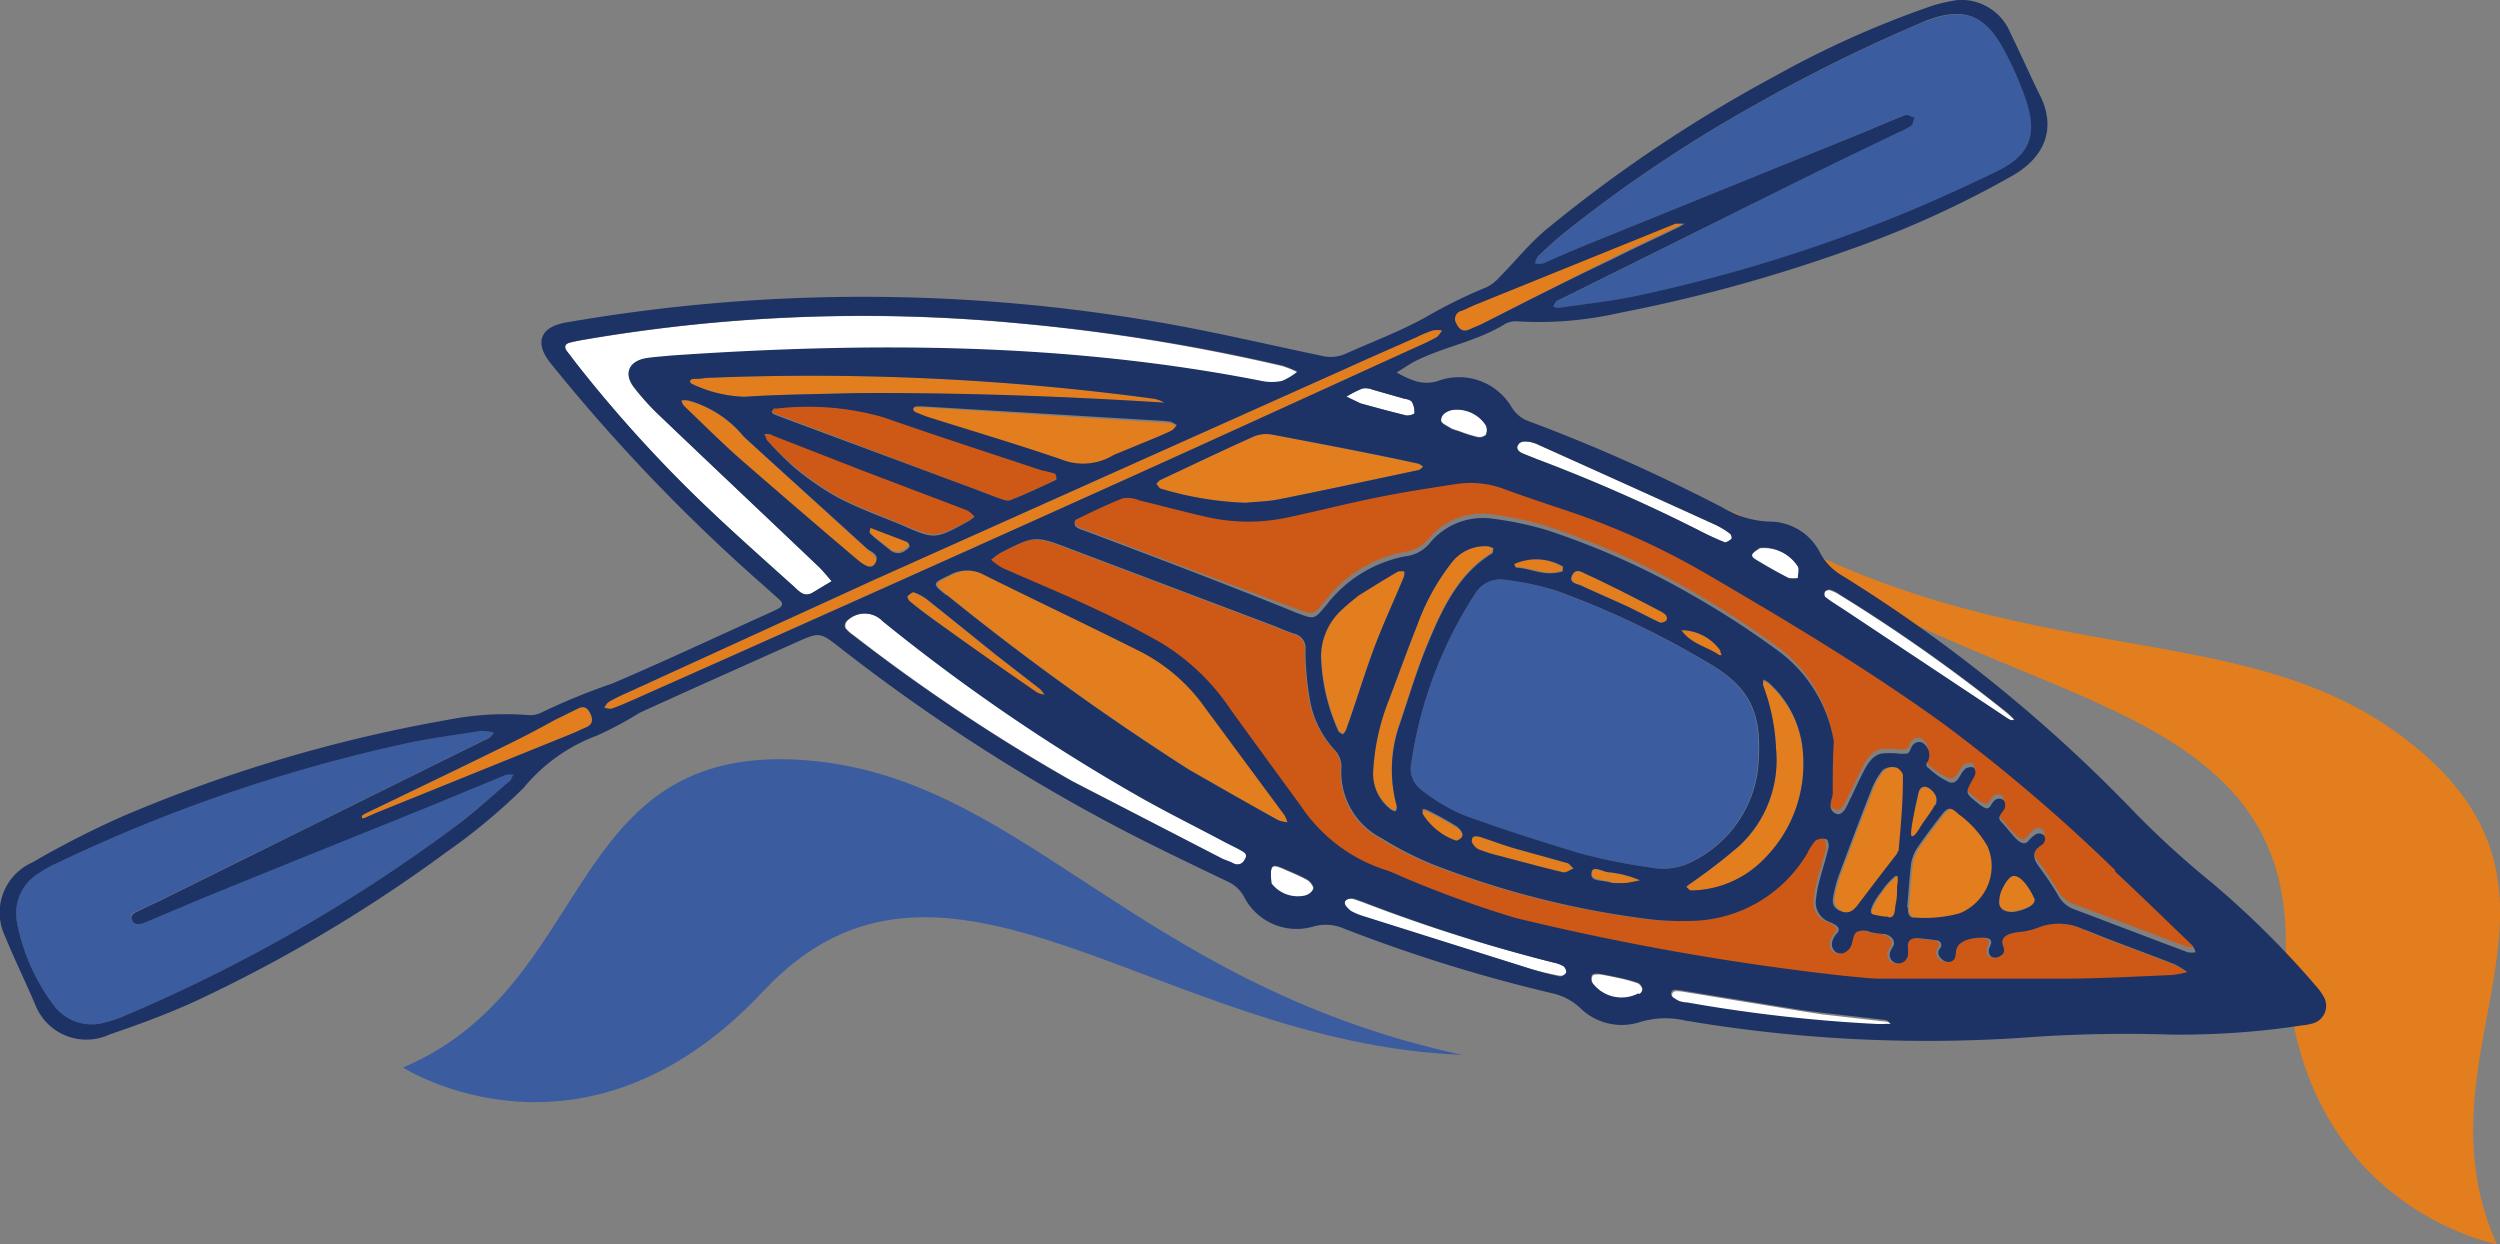 <?xml version="1.0" encoding="UTF-8"?> <svg xmlns="http://www.w3.org/2000/svg" viewBox="0 0 136.79 68.07"><rect x="0" y="0" width="136.79" height="68.07" fill="#808080" stroke="none"/> <defs> <style>.cls-1{fill:#3b5da0;}.cls-2{fill:#e37e1e;}.cls-3{fill:#fff;}.cls-4{fill:#ce5916;}.cls-5{fill:#1d3365;}</style> </defs> <g id="Слой_2" data-name="Слой 2"> <g id="OBJECTS"> <path class="cls-1" d="M43.27,41.55C30.83,41.13,32.47,54,22.05,58.41c0,0,9.86,6.35,19.73-4.19S63.34,57.06,80,57.72C61.73,53.75,55.71,42,43.27,41.55Z"></path> <path class="cls-2" d="M132.61,41.25c9.37,8.2-.61,16.46,4,26.82,0,0-11.54-2.11-11.54-16.55s-17.67-12.66-30.3-23.58C110.8,37.54,123.24,33.06,132.61,41.25Z"></path> <path class="cls-3" d="M88.67,53.54c-.37-.08-.75-.16-1.12-.22-.14,0-.34,0-.4.06a.45.45,0,0,0,0,.42,2,2,0,0,0,2.54.59c.09,0,.19-.19.17-.26a.52.52,0,0,0-.24-.32A9.3,9.3,0,0,0,88.67,53.54Z"></path> <path class="cls-3" d="M85.72,53.22c0-.09-.06-.29-.16-.36a1.86,1.86,0,0,0-.53-.19,89.67,89.67,0,0,1-10.48-3.3l-.43-.15c-.23-.07-.51-.11-.54.19s.19.35.34.47a3.65,3.65,0,0,0,.73.3L83.71,53a16.16,16.16,0,0,0,1.67.39A.42.42,0,0,0,85.72,53.22Z"></path> <path class="cls-2" d="M70,44.9a1.93,1.93,0,0,0,.5.11,1.61,1.61,0,0,0-.17-.4L66,38.71a9.79,9.79,0,0,0-3.44-3c-2.86-1.44-5.77-2.81-8.64-4.24a1.91,1.91,0,0,0-1.84,0c-1,.47-1,.47-.21,1.12a145.73,145.73,0,0,0,13.27,9.56C66.72,43.06,68.34,44,70,44.9Z"></path> <path class="cls-3" d="M71.87,48.65c0-.11-.17-.39-.33-.48-.42-.24-.88-.42-1.33-.62-.67-.28-.73-.21-.64.82a1.81,1.81,0,0,0,1.82.67A.68.68,0,0,0,71.87,48.65Z"></path> <path class="cls-2" d="M107.3,50l.23-.1a2.85,2.85,0,0,0,1.32-1.4,2.73,2.73,0,0,0,0-2.17,5.6,5.6,0,0,0-1.57-1.75c-.42-.37-.57-.42-.92,0-.47.6-.93,1.21-1.36,1.84a2.17,2.17,0,0,0-.33.84c-.1.79-.14,1.59-.22,2.39,0,.39.12.58.51.56A7.37,7.37,0,0,0,107.3,50Z"></path> <path class="cls-2" d="M105.87,43.42c-.29-.38-.77-.54-.89,0,0,.23-.64,2.22-.36,2.32s.46-.49.52-.58c.23-.35.52-.71.72-1.07l0-.06A.61.61,0,0,0,105.87,43.42Z"></path> <path class="cls-3" d="M98.65,55.34,92,54.25c-.22,0-.51-.1-.51.23,0,.12.27.27.45.36a1.5,1.5,0,0,0,.44.08,83.63,83.63,0,0,0,10.23,1.17,5.12,5.12,0,0,0,.68,0,1.7,1.7,0,0,0,.22,0c-.08-.06-.15-.17-.23-.18l-3.6-.41Z"></path> <path class="cls-2" d="M103.85,48.57c0-.14.14-.75-.12-.58a4.06,4.06,0,0,0-.77.88c-.14.17-.69,1-.51,1.15a.29.29,0,0,0,.16.07,3.78,3.78,0,0,0,.74.11c.38,0,.39-.29.43-.72S103.82,48.87,103.85,48.57Z"></path> <path class="cls-2" d="M49.65,32.63s.05.2.12.26c.48.38,1,.76,1.45,1.11q2.74,2,5.51,3.9a1.38,1.38,0,0,0,.42.13,1.83,1.83,0,0,0-.24-.31l-2.4-1.86c-1.24-1-2.48-2-3.73-3a2.59,2.59,0,0,0-.78-.43C49.92,32.37,49.75,32.53,49.65,32.63Z"></path> <path class="cls-2" d="M50.56,22.29a3.53,3.53,0,0,0-.46,0,.21.21,0,0,0-.14.15s.06.12.11.15c.25.1.5.21.75.29,2.41.76,4.84,1.48,7.23,2.3a3.21,3.21,0,0,0,2.89-.24l2.43-1c.25-.11.5-.2.73-.33s.2-.2.29-.3a1.69,1.69,0,0,0-.31-.13,3.55,3.55,0,0,0-.57-.06Z"></path> <path class="cls-4" d="M42.46,22.3s-.09,0-.11,0-.12.11-.12.16.07.12.13.15c.28.12.57.22.86.33L53.44,26.8c.4.15.79.31,1.19.45.21.07.48.19.65.12.86-.34,1.69-.73,2.52-1.12a.53.53,0,0,0-.07-.33,6.75,6.75,0,0,0-.76-.25c-2.87-1-5.76-1.86-8.61-2.89A14.94,14.94,0,0,0,42.46,22.3Z"></path> <path class="cls-2" d="M103.8,42a.84.84,0,0,0-.7.15,3.94,3.94,0,0,0-.62,1.09c-.62,1.57-1.21,3.15-1.8,4.73a6.74,6.74,0,0,0-.24.88c-.09.39-.12.77.33,1s.71-.05,1-.37c.58-.76,1.16-1.53,1.86-2.43.11-.16.29-.32.3-.49.14-1.36.25-2.74.33-4.11C104.22,42.33,104,42.07,103.8,42Z"></path> <path class="cls-3" d="M68.13,47c.19-.28,0-.41-.22-.53s-.55-.28-.82-.42c-1.48-.78-3-1.54-4.46-2.36A103.47,103.47,0,0,1,48.34,34a1.38,1.38,0,0,0-2,0,.38.38,0,0,0-.06.37,1.93,1.93,0,0,0,.42.38,100.66,100.66,0,0,0,12,8L66.91,47c.21.11.43.18.64.27A.43.43,0,0,0,68.13,47Z"></path> <path class="cls-3" d="M45.52,31.8c-.25-.28-.48-.58-.75-.83-2.91-2.77-5.84-5.53-8.75-8.31a12.78,12.78,0,0,1-1.32-1.43c-.58-.74-.31-1.41.62-1.59.42-.07.84-.09,1.43-.15,10.81-.74,21.59-.71,32.27,1.39a2.69,2.69,0,0,0,1.13,0,3.37,3.37,0,0,0,.84-.51,6.25,6.25,0,0,0-.81-.33,106.27,106.27,0,0,0-14.39-2.34,90,90,0,0,0-23.7.87q-.45.07-.9.18c-.32.08-.33.26-.15.5s.33.43.49.64a74.1,74.1,0,0,0,7.1,7.82c1.58,1.51,3.21,2.95,4.83,4.41.28.26.57.57,1,.32Z"></path> <path class="cls-2" d="M63.08,21.81A140.09,140.09,0,0,0,38.6,20.68c-.23,0-.46,0-.68.05a.22.22,0,0,0-.17.12.19.19,0,0,0,.1.15,7.19,7.19,0,0,0,2.87.71c1.94-.13,3.89-.14,6-.2,5.66,0,11.3.16,17,.52A1.65,1.65,0,0,0,63.08,21.81Z"></path> <path class="cls-2" d="M37.66,21.93a1.21,1.21,0,0,0-.38,0,.87.87,0,0,0,.14.29c1,1,2.09,2,3.18,3,2.07,1.82,4.16,3.6,6.25,5.38.5.42.93.49,1.07.19s-.28-.56-.5-.76c-2.19-2-4.4-4-6.73-6.13A6,6,0,0,0,37.66,21.93Z"></path> <path class="cls-4" d="M42,24.12a18.14,18.14,0,0,0,1.49,1.42,15.5,15.5,0,0,0,2.34,1.62c1.11.59,2.3,1,3.47,1.5,1.88.79,1.88.79,3.7-.17a2.11,2.11,0,0,0,.35-.26,1.54,1.54,0,0,0-.39-.34l-5.68-2.16-5-1.95a1.51,1.51,0,0,0-.43,0C41.84,23.87,41.86,24,42,24.12Z"></path> <path class="cls-1" d="M22.6,44.47c-3.59,1.45-7.18,2.89-10.76,4.35-1.28.52-2.55,1.07-3.82,1.6-.28.11-.62.32-.79-.09s.22-.44.44-.55c.55-.27,1.11-.52,1.66-.8l13.6-6.73,3.81-1.88c.11-.06.18-.2.27-.3a5.13,5.13,0,0,0-.69-.09c-1.36.22-2.73.39-4.08.68A87.26,87.26,0,0,0,3.14,47.2a6.49,6.49,0,0,0-1,.55A2.58,2.58,0,0,0,.93,50.52a11,11,0,0,0,2,4.47,2.58,2.58,0,0,0,2.87.94,5.68,5.68,0,0,0,1-.34A87.49,87.49,0,0,0,24.91,45.23c1-.78,2-1.66,3-2.51.1-.08.14-.24.21-.36a1.39,1.39,0,0,0-.41,0C26,43.07,24.3,43.78,22.6,44.47Z"></path> <path class="cls-2" d="M30.37,39.39c-1,.51-1.95,1-2.95,1.53-2.44,1.2-4.89,2.37-7.33,3.55a1.78,1.78,0,0,0-.3.17s0,.09,0,.14h.11l.66-.29,10.63-4.3c.29-.11.56-.25.84-.37s.44-.37.28-.73-.35-.49-.71-.3Z"></path> <path class="cls-2" d="M47.79,29.32l.89.71a.65.65,0,0,0,.84,0c.09-.06.2-.14.21-.23a.32.32,0,0,0-.17-.24l-1.91-.73s-.12.12-.11.18S47.63,29.16,47.79,29.32Z"></path> <path class="cls-4" d="M110.31,51c-.38.05-1,.18-.85.72a.69.69,0,0,1,.06.37.4.4,0,0,1-.23.23.45.45,0,0,1-.5,0,.46.46,0,0,1-.06-.48,1.06,1.06,0,0,0,.09-.25c0-.34-.5-.3-.7-.28-.5,0-1.17.18-1.23.78a1,1,0,0,1-.08.38.38.38,0,0,1-.37.16.53.53,0,0,1-.37-.2.41.41,0,0,1-.14-.37.71.71,0,0,1,.13-.22.29.29,0,0,0,0-.25.28.28,0,0,0-.24-.14c-.3,0-.6-.07-.91-.11s-.71.08-.64.56c0,.07,0,.14,0,.21a.56.56,0,0,1-.24.52.52.52,0,0,1-.56,0,.48.48,0,0,1-.18-.54,2.48,2.48,0,0,1,.17-.32c.18-.39-.26-.63-.58-.67a3.85,3.85,0,0,1-.68-.1.89.89,0,0,0-.75,0c-.21.17-.19.56-.31.79a.78.78,0,0,1-.43.37.5.5,0,0,1-.17,0,.41.41,0,0,1-.34-.19.54.54,0,0,1-.09-.39,1,1,0,0,1,.28-.52c.28-.31-.17-.51-.41-.61a1.14,1.14,0,0,1-.74-1.29,6.91,6.91,0,0,1,.19-1c.16-.6.35-1.18.49-1.77,0-.15,0-.45-.12-.47a.73.73,0,0,0-.6.08,3,3,0,0,0-.43.67,7.53,7.53,0,0,1-6.6,3.72,14.34,14.34,0,0,1-2.17-.11,49.38,49.38,0,0,1-11.77-3,18.79,18.79,0,0,1-2.75-1.41A4.06,4.06,0,0,1,73.36,42a1.33,1.33,0,0,0-.4-1,5.39,5.39,0,0,1-1.34-2.76,16.35,16.35,0,0,1-.23-2.62.81.81,0,0,0-.63-.92c-.4-.13-.79-.31-1.18-.46l-11-4.16c-2-.76-2-.76-3.86.19a3.79,3.79,0,0,0-.53.39,3.62,3.62,0,0,0,.61.44c1.64.73,3.31,1.41,4.94,2.18,1.29.59,2.55,1.24,3.78,1.94a12.16,12.16,0,0,1,3.78,3.64c1.28,1.77,2.57,3.53,3.86,5.3a8.83,8.83,0,0,0,4.7,3.5,6.81,6.81,0,0,1,.74.31,60.18,60.18,0,0,0,6.26,2.28,142.56,142.56,0,0,0,18.16,3.21c.65.06,1.3.15,2,.15,3.41,0,6.81,0,10.22,0,1.88,0,3.75-.12,5.63-.2a5.31,5.31,0,0,0,.87-.16,4.48,4.48,0,0,0-.72-.44c-1.64-.64-3.3-1.23-4.93-1.9a3.12,3.12,0,0,0-2.65-.14A3.81,3.81,0,0,1,110.31,51Z"></path> <path class="cls-3" d="M83.08,24.31c-.17.24,0,.41.27.51l.75.3A89.63,89.63,0,0,1,92.92,29a15.91,15.91,0,0,0,1.45.68c.09,0,.27-.09.36-.18s0-.24-.07-.29a4.41,4.41,0,0,0-.78-.48c-3.16-1.44-6.33-2.87-9.69-4.38a1.91,1.91,0,0,0-.54-.18C83.45,24.15,83.17,24.18,83.08,24.31Z"></path> <path class="cls-3" d="M78.85,23c0,.16.35.29.55.43a3.16,3.16,0,0,0,.41.14,8,8,0,0,0,1,.32.55.55,0,0,0,.49-.11.65.65,0,0,0,0-.53,1.88,1.88,0,0,0-1.86-.84C79.12,22.52,78.81,22.69,78.85,23Z"></path> <path class="cls-3" d="M77.39,22.61a1.14,1.14,0,0,0-.13-.61c-.06-.1-.26-.14-.41-.18l-1.75-.5a1,1,0,0,0-.56-.06,6.46,6.46,0,0,0-.87.44l.77.37.29.08c.73.2,1.47.4,2.21.58C77.08,22.76,77.39,22.66,77.39,22.61Z"></path> <path class="cls-3" d="M99.84,32.38a.33.33,0,0,0,0,.29c.27.21.56.39,1,.68l8.88,5.9a1.69,1.69,0,0,0,.29.17s.12,0,.19,0a.53.53,0,0,0-.06-.1,5.14,5.14,0,0,0-.42-.38,91.18,91.18,0,0,0-9.09-6.4,2,2,0,0,0-.52-.24A.35.35,0,0,0,99.84,32.38Z"></path> <path class="cls-2" d="M77.61,25.72c.09,0,.17-.12.25-.18a.83.83,0,0,0-.26-.17c-2.66-.54-5.32-1.08-8-1.59a1.79,1.79,0,0,0-1,.1c-1.72.77-3.41,1.58-5.11,2.38-.09,0-.16.15-.23.22.09.09.18.24.29.27a18.35,18.35,0,0,0,4.58.76c.61-.06,1.23-.07,1.83-.19C72.52,26.81,75.06,26.26,77.61,25.72Z"></path> <path class="cls-4" d="M86.12,28c-1.23-.42-2.47-.82-3.7-1.27a5.21,5.21,0,0,0-2.7-.32c-1.44.22-2.88.44-4.31.73-1.65.33-3.28.75-4.93,1.1a10.24,10.24,0,0,1-4.34,0c-1.27-.28-2.53-.63-3.79-.93a1.67,1.67,0,0,0-.89-.12c-.89.35-1.75.77-2.61,1.19a.39.39,0,0,0,0,.35,1,1,0,0,0,.4.2c3.88,1.46,7.75,2.93,11.63,4.36,1,.36.95.4,1.63-.42a7.14,7.14,0,0,1,4.31-2.67,2,2,0,0,0,1.35-.72,3.76,3.76,0,0,1,3.5-1.33,18.05,18.05,0,0,1,2.92.62,42.55,42.55,0,0,1,8.06,3.62,47.89,47.89,0,0,1,4.43,2.87,7.73,7.73,0,0,1,3.2,5.07c0,1,0,1.9-.06,2.86,0,.19-.1.37-.11.56a.46.46,0,0,0,.44.56c.12,0,.3-.18.38-.33.31-.61.59-1.24.9-1.86.24-.46.51-1,1.07-1.13a4.51,4.51,0,0,1,.9,0,2.23,2.23,0,0,0,.5,0c.16-.06.19-.37.33-.49a.44.44,0,0,1,.42-.13.54.54,0,0,1,.27.2.78.78,0,0,1,.1.86c0,.07-.09.13-.08.2a.26.26,0,0,0,.14.17,4.09,4.09,0,0,0,1.14.77c.45.12.54-.45.81-.7a.31.31,0,0,1,.19-.11.46.46,0,0,1,.31,0,.44.44,0,0,1,.1.3,1,1,0,0,1-.13.31c-.44.78-.44.78.23,1.31a1.24,1.24,0,0,0,.18.14c.24.14.39.25.57,0a.83.83,0,0,1,.19-.26.38.38,0,0,1,.51,0,.47.47,0,0,1,0,.52c-.09.15-.28.28-.25.45a.46.46,0,0,0,.14.23c.27.29.5.61.78.89s.46.38.69.11a1.57,1.57,0,0,1,.38-.39.38.38,0,0,1,.5.07.39.39,0,0,1-.1.46,2.55,2.55,0,0,0-.31.24c-.31.37-.06.75.18,1.07a15.46,15.46,0,0,1,1,1.51,1.6,1.6,0,0,0,.85.73c2.08.78,4.15,1.58,6.24,2.36a1.78,1.78,0,0,0,.41,0,1.1,1.1,0,0,0-.17-.38c-1.41-1.35-2.81-2.72-4.24-4.05a93.28,93.28,0,0,0-9.48-8.16c-4.07-2.88-8.34-5.44-12.64-7.95A40.8,40.8,0,0,0,86.12,28Z"></path> <path class="cls-1" d="M82.33,31.72a1.62,1.62,0,0,0-1.65.82,23.1,23.1,0,0,0-3.45,9.16,1.46,1.46,0,0,0,.56,1.53A10.27,10.27,0,0,0,80,44.58c2.15.78,4.34,1.49,6.54,2.14a30.82,30.82,0,0,0,3.71.74,3.49,3.49,0,0,0,2.45-.39,6.53,6.53,0,0,0,3.45-4.89c.34-3.25-.46-4.63-2.87-6a48.53,48.53,0,0,0-8.08-3.83A15.77,15.77,0,0,0,82.33,31.72Z"></path> <path class="cls-1" d="M104.94,1.34a88.7,88.7,0,0,0-8.85,4.38,76.05,76.05,0,0,0-10.58,7.1c-.47.39-.93.81-1.37,1.23a1.14,1.14,0,0,0-.16.39,1.24,1.24,0,0,0,.43,0c.78-.31,1.55-.65,2.33-1L102,7.22c.74-.31,1.48-.64,2.23-.92.14,0,.34.07.5.11,0,.16-.06.38-.18.47a3.41,3.41,0,0,1-.71.37C102.23,8,100.61,8.81,99,9.61l-9.87,4.92-3.91,1.94c-.1.05-.15.21-.22.32a1.13,1.13,0,0,0,.32.06c1.36-.2,2.73-.35,4.08-.62a85.5,85.5,0,0,0,15.34-4.78c1.49-.61,3-1.28,4.4-2,1.91-.94,2.39-2.05,1.71-4a17.74,17.74,0,0,0-1.31-2.92c-1-1.76-2.17-2.12-4.06-1.4C105.29,1.18,105.12,1.26,104.94,1.34Z"></path> <path class="cls-2" d="M77.55,18.43c-1.26.56-2.53,1.11-3.78,1.68L47.93,31.68,34.24,37.94a8.77,8.77,0,0,0-.92.46c-.11.06-.18.21-.26.31.13,0,.28.11.39.07.43-.15.85-.33,1.27-.52q12.12-5.41,24.22-10.84c6.26-2.81,12.49-5.67,18.73-8.51a9.79,9.79,0,0,0,.92-.45c.14-.08.22-.26.32-.39a1.74,1.74,0,0,0-.51,0A6.32,6.32,0,0,0,77.55,18.43Z"></path> <path class="cls-2" d="M91.85,12.36a2.82,2.82,0,0,0,.29-.18h-.38l-.11,0L80.71,16.66c-.25.1-.49.23-.74.33a.46.46,0,0,0-.28.72c.15.34.36.48.72.31l.67-.29c2.38-1.21,4.77-2.43,7.16-3.63C89.43,13.5,90.65,12.94,91.85,12.36Z"></path> <path class="cls-3" d="M96.1,30.63c.58.35,1.17.68,1.78,1a1.41,1.41,0,0,0,.51,0c0-.21.07-.47,0-.63A2.24,2.24,0,0,0,96.31,30C95.8,30.3,95.75,30.42,96.1,30.63Z"></path> <path class="cls-2" d="M94.15,35.6A2.65,2.65,0,0,0,92,34.48c.48.73,1.35.9,2,1.36,0,0,.12,0,.18,0S94.19,35.64,94.15,35.6Z"></path> <path class="cls-2" d="M89,48.33a6.38,6.38,0,0,0,.76-.15c-.22-.08-.44-.17-.66-.23a5.79,5.79,0,0,0-1-.2c-.35,0-.91-.4-1,0s.58.35,1.09.53A7,7,0,0,0,89,48.33Z"></path> <path class="cls-2" d="M79.7,45.29A18.35,18.35,0,0,0,78,44.36c-.06,0-.14,0-.21,0s0,.17,0,.22A3.49,3.49,0,0,0,79.69,46C80.24,45.8,80,45.47,79.7,45.29Z"></path> <path class="cls-2" d="M97.18,41a6.4,6.4,0,0,1-2,5.28,31.1,31.1,0,0,1-2.74,2.11l-.18.14c.09.07.18.2.26.2a5.65,5.65,0,0,0,4-1.72,7.33,7.33,0,0,0,2.14-5.61,5.66,5.66,0,0,0-1.91-4,1.43,1.43,0,0,0-.27-.15c0,.11,0,.23,0,.31A11.16,11.16,0,0,1,97.18,41Z"></path> <path class="cls-2" d="M110,48a1.61,1.61,0,0,0-.38.48,1.64,1.64,0,0,0-.23.94c.07.42.49.48.85.43s1.07-.26,1.08-.62a.17.17,0,0,0,0-.1C111.17,48.76,110.52,47.62,110,48Z"></path> <path class="cls-2" d="M85.52,47.73c.16,0,.37-.14.56-.21-.13-.11-.25-.27-.4-.31-1-.29-2-.55-3-.84-.55-.17-1.09-.37-1.63-.55-.22-.07-.51-.15-.54.18,0,.15.2.39.37.47a8.7,8.7,0,0,0,1.17.37C83.22,47.14,84.36,47.46,85.52,47.73Z"></path> <path class="cls-2" d="M91.17,33.66a1.15,1.15,0,0,0-.37-.25c-.67-.36-1.35-.7-2.21-1.14-.58-.28-1.16-.58-1.75-.84-.26-.12-.62-.33-.8.05s.25.45.49.56c.86.4,1.73.77,2.59,1.17.59.28,1.15.59,1.74.86a.46.46,0,0,0,.36-.1S91.23,33.73,91.17,33.66Z"></path> <path class="cls-2" d="M74.34,32.54c-.29.24-.59.47-.87.74a3.48,3.48,0,0,0-1.17,2.65,10.69,10.69,0,0,0,.94,4c0,.09.16.14.25.2a.88.88,0,0,0,.18-.25c.52-1.52,1-3.05,1.56-4.55.49-1.29,1.07-2.54,1.6-3.81a1,1,0,0,0,0-.31c-.11,0-.24-.05-.32,0C75.85,31.6,75.17,32,74.34,32.54Z"></path> <path class="cls-2" d="M79.41,30.81a12.32,12.32,0,0,0-1.87,3.41c-.52,1.35-1,2.71-1.54,4.07a12.3,12.3,0,0,0-.87,3.79,2.44,2.44,0,0,0,1,2.18,1.31,1.31,0,0,0,.21.08c0-.09.11-.2.08-.27a7.5,7.5,0,0,1,.08-4.27c.53-1.55,1-3.14,1.62-4.65.79-1.87,1.63-3.73,3.45-4.89.07,0,.08-.17.12-.25a1.1,1.1,0,0,0-.31-.12A2.3,2.3,0,0,0,79.41,30.81Z"></path> <path class="cls-2" d="M82.84,30.87c0,.05,0,.15.08.15.82,0,1.58.52,2.56.2,0-.07.07-.18,0-.19a2.92,2.92,0,0,0-2.62-.24S82.83,30.85,82.84,30.87Z"></path> <path class="cls-5" d="M107.12,0a10,10,0,0,0-1.32.29,52.74,52.74,0,0,0-8.69,3.88,77.07,77.07,0,0,0-12.4,8.3c-1,.81-1.77,1.8-2.66,2.69a2.27,2.27,0,0,1-.7.55A27.31,27.31,0,0,0,78,17.36c-1.4.78-2.92,1.34-4.38,2a2.05,2.05,0,0,1-1.34.1c-3.3-.69-6.58-1.48-9.9-2A94.74,94.74,0,0,0,31,17.64c-1.55.26-1.72,1.2-.86,2.25A98.06,98.06,0,0,0,41.9,32.14l.77.69c.19.17.15.33-.05.45s-.41.2-.62.3c-2.83,1.28-5.64,2.6-8.5,3.82A34.84,34.84,0,0,0,29.6,39a1.43,1.43,0,0,1-.77.12,16.26,16.26,0,0,0-4.35.27A81,81,0,0,0,6.77,44.64a50.32,50.32,0,0,0-5,2.55A3,3,0,0,0,.3,51.28C.8,52.52,1.4,53.72,1.94,55A3,3,0,0,0,6,56.6c1.56-.53,3.11-1.1,4.61-1.78a80.89,80.89,0,0,0,13.82-8.2,32.5,32.5,0,0,0,4.23-3.52,9.43,9.43,0,0,1,4-2.85A19.91,19.91,0,0,0,35,39c2.82-1.29,5.66-2.55,8.49-3.82,1.36-.61,1.36-.61,2.51.29A101.46,101.46,0,0,0,61.71,45.56c1.81.93,3.64,1.8,5.47,2.68a1.88,1.88,0,0,1,.89.83,3.23,3.23,0,0,0,3.81,1.62,2.48,2.48,0,0,1,1.66.12,85.9,85.9,0,0,0,11.4,3.54,3.29,3.29,0,0,1,1.5.78,3.23,3.23,0,0,0,3.3.79,4.83,4.83,0,0,1,2.47-.08,79.17,79.17,0,0,0,18.32.95,75.86,75.86,0,0,1,8.26-.18A44.52,44.52,0,0,0,126,56.1a2.74,2.74,0,0,0,.57-.11,1,1,0,0,0,.56-1.48,3.65,3.65,0,0,0-.41-.56A50,50,0,0,0,121,48.28a49.7,49.7,0,0,1-4.16-3.79,82.4,82.4,0,0,0-16.05-13,3.16,3.16,0,0,1-1.18-1.2,3.09,3.09,0,0,0-2.78-1.75,5.33,5.33,0,0,1-2.58-.77c-.58-.3-1.16-.6-1.74-.88a92.53,92.53,0,0,0-8.86-3.84,1.81,1.81,0,0,1-.94-.77,3.34,3.34,0,0,0-4.1-1.41,2.16,2.16,0,0,1-1.1,0,5.29,5.29,0,0,1-1.09-.49c.31-.19.62-.4.94-.58,1.6-.83,3.43-1.1,5-2.08a1.32,1.32,0,0,1,.77-.13,19.81,19.81,0,0,0,5.48-.47,85.42,85.42,0,0,0,12.73-3.51,54.59,54.59,0,0,0,8.78-4c1.74-1,2.36-2.52,1.57-4.25C111.13,4.24,110.59,3,110,1.8A2.91,2.91,0,0,0,107.12,0ZM43.46,32.11c-1.62-1.46-3.25-2.9-4.83-4.41a74.1,74.1,0,0,1-7.1-7.82c-.16-.21-.32-.43-.49-.64s-.17-.42.15-.5.6-.13.9-.18a90,90,0,0,1,23.7-.87A106.27,106.27,0,0,1,70.18,20a6.25,6.25,0,0,1,.81.33,3.37,3.37,0,0,1-.84.51,2.69,2.69,0,0,1-1.13,0c-10.68-2.1-21.46-2.13-32.27-1.39-.59.06-1,.08-1.43.15-.93.18-1.2.85-.62,1.59A12.78,12.78,0,0,0,36,22.66c2.91,2.78,5.84,5.54,8.75,8.31.27.25.5.55.75.83l-1.05.63C44,32.68,43.74,32.37,43.46,32.11Zm3.28-10.6c-2.13.06-4.08.07-6,.2A7.19,7.19,0,0,1,37.85,21a.19.19,0,0,1-.1-.15.22.22,0,0,1,.17-.12c.22,0,.45,0,.68-.05a140.09,140.09,0,0,1,24.48,1.13,1.65,1.65,0,0,1,.62.22C58,21.67,52.4,21.47,46.74,21.51Zm17.65,1.75c-.09.1-.17.24-.29.3s-.48.22-.73.33l-2.43,1a3.21,3.21,0,0,1-2.89.24c-2.39-.82-4.82-1.54-7.23-2.3-.25-.08-.5-.19-.75-.29,0,0-.12-.11-.11-.15a.21.21,0,0,1,.14-.15,3.53,3.53,0,0,1,.46,0l12.95.78a3.55,3.55,0,0,1,.57.06A1.69,1.69,0,0,1,64.39,23.26Zm-6.66,2.66a.53.53,0,0,1,.07.33c-.83.39-1.66.78-2.52,1.12-.17.07-.44-.05-.65-.12-.4-.14-.79-.3-1.19-.45L43.22,23c-.29-.11-.58-.21-.86-.33-.06,0-.13-.1-.13-.15s.07-.12.12-.16.07,0,.11,0a14.94,14.94,0,0,1,5.9.48c2.85,1,5.74,1.93,8.61,2.89A6.75,6.75,0,0,1,57.73,25.92Zm-17-2C43,26,45.23,28,47.42,30c.22.2.71.31.5.76s-.57.23-1.07-.19C44.76,28.8,42.67,27,40.6,25.2c-1.09-.95-2.13-2-3.18-3a.87.87,0,0,1-.14-.29,1.21,1.21,0,0,1,.38,0A6,6,0,0,1,40.69,23.88Zm1.52-.1,5,1.95,5.68,2.16a1.54,1.54,0,0,1,.39.34,2.11,2.11,0,0,1-.35.26c-1.82,1-1.82,1-3.7.17-1.17-.48-2.36-.91-3.47-1.5a15.5,15.5,0,0,1-2.34-1.62A18.14,18.14,0,0,1,42,24.12c-.09-.09-.11-.25-.17-.37A1.51,1.51,0,0,1,42.21,23.78Zm5.44,5.09,1.91.73a.32.32,0,0,1,.17.24c0,.09-.12.17-.21.23a.65.65,0,0,1-.84,0l-.89-.71c-.16-.16-.25-.21-.25-.27S47.63,28.87,47.65,28.87ZM27.9,42.72c-1,.85-1.95,1.73-3,2.51A87.49,87.49,0,0,1,6.79,55.59a5.68,5.68,0,0,1-1,.34A2.58,2.58,0,0,1,2.94,55a11,11,0,0,1-2-4.47,2.58,2.58,0,0,1,1.21-2.77,6.49,6.49,0,0,1,1-.55,87.26,87.26,0,0,1,19.1-6.54c1.35-.29,2.72-.46,4.08-.68a5.13,5.13,0,0,1,.69.09c-.09.1-.16.24-.27.3l-3.81,1.88L9.33,49c-.55.28-1.11.53-1.66.8-.22.11-.58.2-.44.55s.51.2.79.09c1.27-.53,2.54-1.08,3.82-1.6,3.58-1.46,7.17-2.9,10.76-4.35,1.7-.69,3.4-1.4,5.1-2.1a1.39,1.39,0,0,1,.41,0C28,42.48,28,42.64,27.9,42.72Zm4.42-3.64c.16.36.08.58-.28.73s-.55.26-.84.37l-10.63,4.3-.66.29H19.8c0-.05,0-.13,0-.14a1.78,1.78,0,0,1,.3-.17c2.44-1.18,4.89-2.35,7.33-3.55,1-.48,2-1,2.95-1.53l1.24-.61C32,38.59,32.16,38.75,32.32,39.08ZM66.91,47l-8.25-4.25a100.66,100.66,0,0,1-12-8,1.93,1.93,0,0,1-.42-.38.38.38,0,0,1,.06-.37,1.38,1.38,0,0,1,2,0,103.47,103.47,0,0,0,14.29,9.74c1.47.82,3,1.58,4.46,2.36.27.14.55.27.82.42s.41.25.22.53a.43.43,0,0,1-.58.2C67.34,47.15,67.12,47.08,66.91,47ZM50.78,32.84c1.25,1,2.49,2,3.73,3l2.4,1.86a1.83,1.83,0,0,1,.24.31,1.38,1.38,0,0,1-.42-.13Q54,36,51.22,34c-.49-.35-1-.73-1.45-1.11-.07-.06-.14-.24-.12-.26s.27-.26.35-.22A2.59,2.59,0,0,1,50.78,32.84Zm1-.27c-.82-.65-.78-.65.21-1.12a1.91,1.91,0,0,1,1.84,0c2.87,1.43,5.78,2.8,8.64,4.24a9.79,9.79,0,0,1,3.44,3l4.36,5.9a1.61,1.61,0,0,1,.17.4,1.93,1.93,0,0,1-.5-.11c-1.64-.91-3.26-1.84-4.89-2.77A145.73,145.73,0,0,1,51.82,32.57ZM71.39,49a1.81,1.81,0,0,1-1.82-.67c-.09-1,0-1.1.64-.82.45.2.91.38,1.33.62.16.09.37.37.33.48A.68.68,0,0,1,71.39,49Zm3.26,1.14a3.65,3.65,0,0,1-.73-.3c-.15-.12-.36-.32-.34-.47s.31-.26.54-.19l.43.15A89.67,89.67,0,0,0,85,52.67a1.86,1.86,0,0,1,.53.19c.1.07.2.27.16.36a.42.42,0,0,1-.34.21A16.16,16.16,0,0,1,83.71,53Zm15,4.21a2,2,0,0,1-2.54-.59.45.45,0,0,1,0-.42c.06-.08.26-.08.4-.06.37.06.75.14,1.12.22a9.3,9.3,0,0,1,1,.27.52.52,0,0,1,.24.32C89.89,54.2,89.79,54.34,89.7,54.39Zm13.8,1.67a1.7,1.7,0,0,1-.22,0,5.12,5.12,0,0,1-.68,0,83.63,83.63,0,0,1-10.23-1.17,1.5,1.5,0,0,1-.44-.08c-.18-.09-.45-.24-.45-.36,0-.33.29-.26.51-.23l6.66,1.09,1,.13,3.6.41C103.35,55.89,103.42,56,103.5,56.06Zm10.58-5.17c1.63.67,3.29,1.26,4.93,1.9a4.48,4.48,0,0,1,.72.44,5.31,5.31,0,0,1-.87.16c-1.88.08-3.75.18-5.63.2-3.41,0-6.81,0-10.22,0-.65,0-1.3-.09-2-.15A142.56,142.56,0,0,1,82.9,50.22a60.18,60.18,0,0,1-6.26-2.28,6.81,6.81,0,0,0-.74-.31,8.83,8.83,0,0,1-4.7-3.5c-1.29-1.77-2.58-3.53-3.86-5.3a12.16,12.16,0,0,0-3.78-3.64c-1.23-.7-2.49-1.35-3.78-1.94-1.63-.77-3.3-1.45-4.94-2.18a3.62,3.62,0,0,1-.61-.44,3.79,3.79,0,0,1,.53-.39c1.87-.95,1.87-.95,3.86-.19l11,4.16c.39.15.78.33,1.18.46a.81.81,0,0,1,.63.92,16.35,16.35,0,0,0,.23,2.62A5.39,5.39,0,0,0,73,41a1.33,1.33,0,0,1,.4,1,4.06,4.06,0,0,0,2.21,3.87,18.79,18.79,0,0,0,2.75,1.41,49.38,49.38,0,0,0,11.77,3,14.34,14.34,0,0,0,2.17.11,7.53,7.53,0,0,0,6.6-3.72,3,3,0,0,1,.43-.67.73.73,0,0,1,.6-.08c.08,0,.16.32.12.47-.14.59-.33,1.17-.49,1.77a6.91,6.91,0,0,0-.19,1,1.14,1.14,0,0,0,.74,1.29c.24.1.69.3.41.61a1,1,0,0,0-.28.52.54.54,0,0,0,.09.39.41.41,0,0,0,.34.19.5.5,0,0,0,.17,0,.78.78,0,0,0,.43-.37c.12-.23.1-.62.31-.79a.89.89,0,0,1,.75,0,3.85,3.85,0,0,0,.68.1c.32,0,.76.28.58.67a2.48,2.48,0,0,0-.17.32.48.48,0,0,0,.18.54.52.52,0,0,0,.56,0,.56.56,0,0,0,.24-.52c0-.07,0-.14,0-.21-.07-.48.23-.61.64-.56s.61.06.91.11a.28.28,0,0,1,.24.14.29.29,0,0,1,0,.25.71.71,0,0,0-.13.22.41.41,0,0,0,.14.37.53.53,0,0,0,.37.2.38.38,0,0,0,.37-.16,1,1,0,0,0,.08-.38c.06-.6.73-.74,1.23-.78.2,0,.74-.06.7.28a1.06,1.06,0,0,1-.09.25.46.46,0,0,0,.06.48.45.45,0,0,0,.5,0,.4.4,0,0,0,.23-.23.69.69,0,0,0-.06-.37c-.18-.54.47-.67.85-.72a3.81,3.81,0,0,0,1.12-.26A3.12,3.12,0,0,1,114.08,50.89Zm-9.68-1.22c.08-.8.12-1.6.22-2.39a2.17,2.17,0,0,1,.33-.84c.43-.63.89-1.24,1.36-1.84.35-.44.5-.39.92,0a5.6,5.6,0,0,1,1.57,1.75,2.73,2.73,0,0,1,0,2.17,2.85,2.85,0,0,1-1.32,1.4l-.23.1a7.37,7.37,0,0,1-2.39.23C104.52,50.25,104.36,50.06,104.4,49.67Zm-1.05.53a3.78,3.78,0,0,1-.74-.11.29.29,0,0,1-.16-.07c-.18-.19.37-1,.51-1.15a4.06,4.06,0,0,1,.77-.88c.26-.17.13.44.12.58,0,.3,0,.61-.07.91S103.73,50.21,103.35,50.2Zm2.54-6.12,0,.06c-.2.36-.49.72-.72,1.07-.06.09-.36.65-.52.58s.31-2.09.36-2.32c.12-.59.6-.43.89,0A.61.61,0,0,1,105.89,44.08Zm-2,2.51c0,.17-.19.33-.3.49-.7.9-1.28,1.67-1.86,2.43-.24.32-.5.59-1,.37s-.42-.6-.33-1a6.74,6.74,0,0,1,.24-.88c.59-1.58,1.18-3.16,1.8-4.73a3.94,3.94,0,0,1,.62-1.09.84.84,0,0,1,.7-.15c.16,0,.42.29.41.44C104.13,43.85,104,45.23,103.88,46.59ZM93.31,36.18c2.41,1.37,3.21,2.75,2.87,6a6.53,6.53,0,0,1-3.45,4.89,3.49,3.49,0,0,1-2.45.39,30.82,30.82,0,0,1-3.71-.74c-2.2-.65-4.39-1.36-6.54-2.14a10.27,10.27,0,0,1-2.24-1.35,1.46,1.46,0,0,1-.56-1.53,23.1,23.1,0,0,1,3.45-9.16,1.62,1.62,0,0,1,1.65-.82,15.77,15.77,0,0,1,2.9.63A48.53,48.53,0,0,1,93.31,36.18Zm3.17,1a1.43,1.43,0,0,1,.27.15,5.66,5.66,0,0,1,1.91,4A7.33,7.33,0,0,1,96.52,47a5.65,5.65,0,0,1-4,1.72c-.08,0-.17-.13-.26-.2l.18-.14a31.1,31.1,0,0,0,2.74-2.11,6.4,6.4,0,0,0,2-5.28,11.16,11.16,0,0,0-.7-3.47C96.44,37.42,96.48,37.3,96.48,37.19ZM80.9,46.47c-.17-.08-.38-.32-.37-.47,0-.33.32-.25.54-.18.54.18,1.08.38,1.63.55,1,.29,2,.55,3,.84.15,0,.27.2.4.31-.19.07-.4.25-.56.21-1.16-.27-2.3-.59-3.45-.89A8.7,8.7,0,0,1,80.9,46.47ZM79.69,46a3.49,3.49,0,0,1-1.85-1.48c0-.05,0-.14,0-.22s.15,0,.21,0a18.35,18.35,0,0,1,1.68.93C80,45.47,80.24,45.8,79.69,46Zm7.39,1.73c.08-.42.64,0,1,0a5.79,5.79,0,0,1,1,.2c.22.06.44.15.66.23a6.38,6.38,0,0,1-.76.15,7,7,0,0,1-.79,0C87.66,48.12,87,48.28,87.08,47.77ZM92,34.48a2.65,2.65,0,0,1,2.13,1.12s0,.13.06.2-.14.06-.18,0C93.37,35.38,92.5,35.21,92,34.48Zm-1.16-.41c-.59-.27-1.15-.58-1.74-.86-.86-.4-1.73-.77-2.59-1.17-.24-.11-.7-.13-.49-.56s.54-.17.8-.05c.59.26,1.17.56,1.75.84.86.44,1.54.78,2.21,1.14a1.15,1.15,0,0,1,.37.25c.06.07.09.27,0,.31A.46.46,0,0,1,90.86,34.07Zm-5.33-3s0,.12,0,.19c-1,.32-1.74-.17-2.56-.2,0,0-.07-.1-.08-.15s0-.07.07-.08A2.92,2.92,0,0,1,85.53,31Zm-3.81-1c0,.08,0,.21-.12.25-1.82,1.16-2.66,3-3.45,4.89-.63,1.51-1.09,3.1-1.62,4.65a7.5,7.5,0,0,0-.08,4.27c0,.07,0,.18-.08.27a1.31,1.31,0,0,1-.21-.08,2.44,2.44,0,0,1-1-2.18A12.3,12.3,0,0,1,76,38.29c.51-1.36,1-2.72,1.54-4.07a12.32,12.32,0,0,1,1.87-3.41,2.3,2.3,0,0,1,2-.92A1.1,1.1,0,0,1,81.72,30Zm-4.89,1.51c-.53,1.27-1.11,2.52-1.6,3.81-.56,1.5-1,3-1.56,4.55a.88.88,0,0,1-.18.25c-.09-.06-.21-.11-.25-.2a10.69,10.69,0,0,1-.94-4,3.48,3.48,0,0,1,1.17-2.65c.28-.27.58-.5.87-.74.83-.52,1.51-.94,2.2-1.34.08,0,.21,0,.32,0A1,1,0,0,1,76.83,31.52Zm34.51,17.69c0,.36-.83.58-1.08.62s-.78,0-.85-.43a1.64,1.64,0,0,1,.23-.94A1.61,1.61,0,0,1,110,48c.5-.36,1.15.78,1.29,1.13A.17.17,0,0,1,111.34,49.21Zm4.4-1.59c1.43,1.33,2.83,2.7,4.24,4.05a1.1,1.1,0,0,1,.17.38,1.78,1.78,0,0,1-.41,0c-2.09-.78-4.16-1.58-6.24-2.36a1.6,1.6,0,0,1-.85-.73,15.46,15.46,0,0,0-1-1.51c-.24-.32-.49-.7-.18-1.07a2.55,2.55,0,0,1,.31-.24.39.39,0,0,0,.1-.46.38.38,0,0,0-.5-.07A1.57,1.57,0,0,0,111,46c-.23.27-.48.1-.69-.11s-.51-.6-.78-.89a.46.46,0,0,1-.14-.23c0-.17.16-.3.25-.45a.47.47,0,0,0,0-.52.38.38,0,0,0-.51,0,.83.83,0,0,0-.19.26c-.18.28-.33.17-.57,0a1.24,1.24,0,0,1-.18-.14c-.67-.53-.67-.53-.23-1.31a1,1,0,0,0,.13-.31.44.44,0,0,0-.1-.3.46.46,0,0,0-.31,0,.31.31,0,0,0-.19.11c-.27.25-.36.82-.81.7a4.09,4.09,0,0,1-1.14-.77.26.26,0,0,1-.14-.17c0-.07,0-.13.08-.2a.78.78,0,0,0-.1-.86.54.54,0,0,0-.27-.2.44.44,0,0,0-.42.13c-.14.12-.17.43-.33.49a2.23,2.23,0,0,1-.5,0,4.51,4.51,0,0,0-.9,0c-.56.11-.83.67-1.07,1.13-.31.62-.59,1.25-.9,1.86-.08.15-.26.33-.38.33a.46.46,0,0,1-.44-.56c0-.19.1-.37.11-.56,0-1,0-1.91.06-2.86a7.73,7.73,0,0,0-3.2-5.07,47.89,47.89,0,0,0-4.43-2.87,42.55,42.55,0,0,0-8.06-3.62,18.05,18.05,0,0,0-2.92-.62,3.76,3.76,0,0,0-3.5,1.33,2,2,0,0,1-1.35.72,7.14,7.14,0,0,0-4.31,2.67c-.68.82-.67.78-1.63.42C67,31.93,63.12,30.46,59.24,29a1,1,0,0,1-.4-.2.39.39,0,0,1,0-.35c.86-.42,1.72-.84,2.61-1.19a1.67,1.67,0,0,1,.89.12c1.26.3,2.52.65,3.79.93a10.24,10.24,0,0,0,4.34,0c1.65-.35,3.28-.77,4.93-1.1,1.43-.29,2.87-.51,4.31-.73a5.21,5.21,0,0,1,2.7.32c1.23.45,2.47.85,3.7,1.27a40.8,40.8,0,0,1,7.5,3.47c4.3,2.51,8.57,5.07,12.64,8A93.28,93.28,0,0,1,115.74,47.62ZM63.56,26.75c-.11,0-.2-.18-.29-.27.07-.07.14-.18.23-.22,1.7-.8,3.39-1.61,5.11-2.38a1.79,1.79,0,0,1,1-.1c2.67.51,5.33,1,8,1.59a.83.83,0,0,1,.26.17c-.08.06-.16.16-.25.18-2.55.54-5.09,1.09-7.64,1.6-.6.12-1.22.13-1.83.19A18.35,18.35,0,0,1,63.56,26.75Zm37.09,5.77a91.18,91.18,0,0,1,9.09,6.4,5.14,5.14,0,0,1,.42.38.53.53,0,0,1,.06.1c-.07,0-.14,0-.19,0a1.69,1.69,0,0,1-.29-.17l-8.88-5.9c-.45-.29-.74-.47-1-.68a.33.33,0,0,1,0-.29.35.35,0,0,1,.29-.1A2,2,0,0,1,100.65,32.52ZM98.37,31c.09.16,0,.42,0,.63a1.41,1.41,0,0,1-.51,0c-.61-.31-1.2-.64-1.78-1-.35-.21-.3-.33.21-.66A2.24,2.24,0,0,1,98.37,31ZM84.19,24.34c3.36,1.51,6.53,2.94,9.69,4.38a4.41,4.41,0,0,1,.78.48c.07.05.11.25.07.29s-.27.21-.36.18A15.91,15.91,0,0,1,92.92,29a89.63,89.63,0,0,0-8.82-3.87l-.75-.3c-.23-.1-.44-.27-.27-.51s.37-.16.57-.15A1.91,1.91,0,0,1,84.19,24.34Zm-9.75-2.27-.77-.37a6.46,6.46,0,0,1,.87-.44,1,1,0,0,1,.56.06l1.75.5c.15,0,.35.08.41.18a1.14,1.14,0,0,1,.13.61c0,.05-.31.15-.45.12-.74-.18-1.48-.38-2.21-.58Zm6.86,1.21a.65.65,0,0,1,0,.53.55.55,0,0,1-.49.11,8,8,0,0,1-1-.32,3.16,3.16,0,0,1-.41-.14c-.2-.14-.53-.27-.55-.43,0-.34.27-.51.59-.59A1.88,1.88,0,0,1,81.3,23.28Zm-2.71-4.82a9.79,9.79,0,0,1-.92.45c-6.24,2.84-12.47,5.7-18.73,8.51Q46.85,32.87,34.72,38.26c-.42.19-.84.37-1.27.52-.11,0-.26,0-.39-.07.08-.1.15-.25.26-.31a8.77,8.77,0,0,1,.92-.46l13.69-6.26L73.77,20.11c1.25-.57,2.52-1.12,3.78-1.68a6.32,6.32,0,0,1,.85-.35,1.74,1.74,0,0,1,.51,0C78.81,18.2,78.73,18.38,78.59,18.46Zm2.49-.73-.67.29c-.36.17-.57,0-.72-.31A.46.46,0,0,1,80,17c.25-.1.49-.23.74-.33l10.94-4.43.11,0h.38a2.82,2.82,0,0,1-.29.18c-1.2.58-2.42,1.14-3.61,1.74C85.85,15.3,83.46,16.52,81.08,17.73ZM109.53,2.52a17.74,17.74,0,0,1,1.31,2.92c.68,2,.2,3.09-1.71,4-1.44.7-2.91,1.37-4.4,2a85.5,85.5,0,0,1-15.34,4.78c-1.35.27-2.72.42-4.08.62a1.13,1.13,0,0,1-.32-.06c.07-.11.12-.27.22-.32l3.91-1.94L99,9.61c1.62-.8,3.24-1.58,4.86-2.36a3.41,3.41,0,0,0,.71-.37c.12-.09.13-.31.18-.47-.16,0-.36-.16-.5-.11-.75.28-1.49.61-2.23.92l-15.27,6.2c-.78.32-1.55.66-2.33,1a1.24,1.24,0,0,1-.43,0,1.14,1.14,0,0,1,.16-.39c.44-.42.9-.84,1.37-1.23a76.05,76.05,0,0,1,10.58-7.1,88.7,88.7,0,0,1,8.85-4.38c.18-.08.35-.16.53-.22C107.36.4,108.52.76,109.53,2.52Z"></path> </g> </g> </svg> 